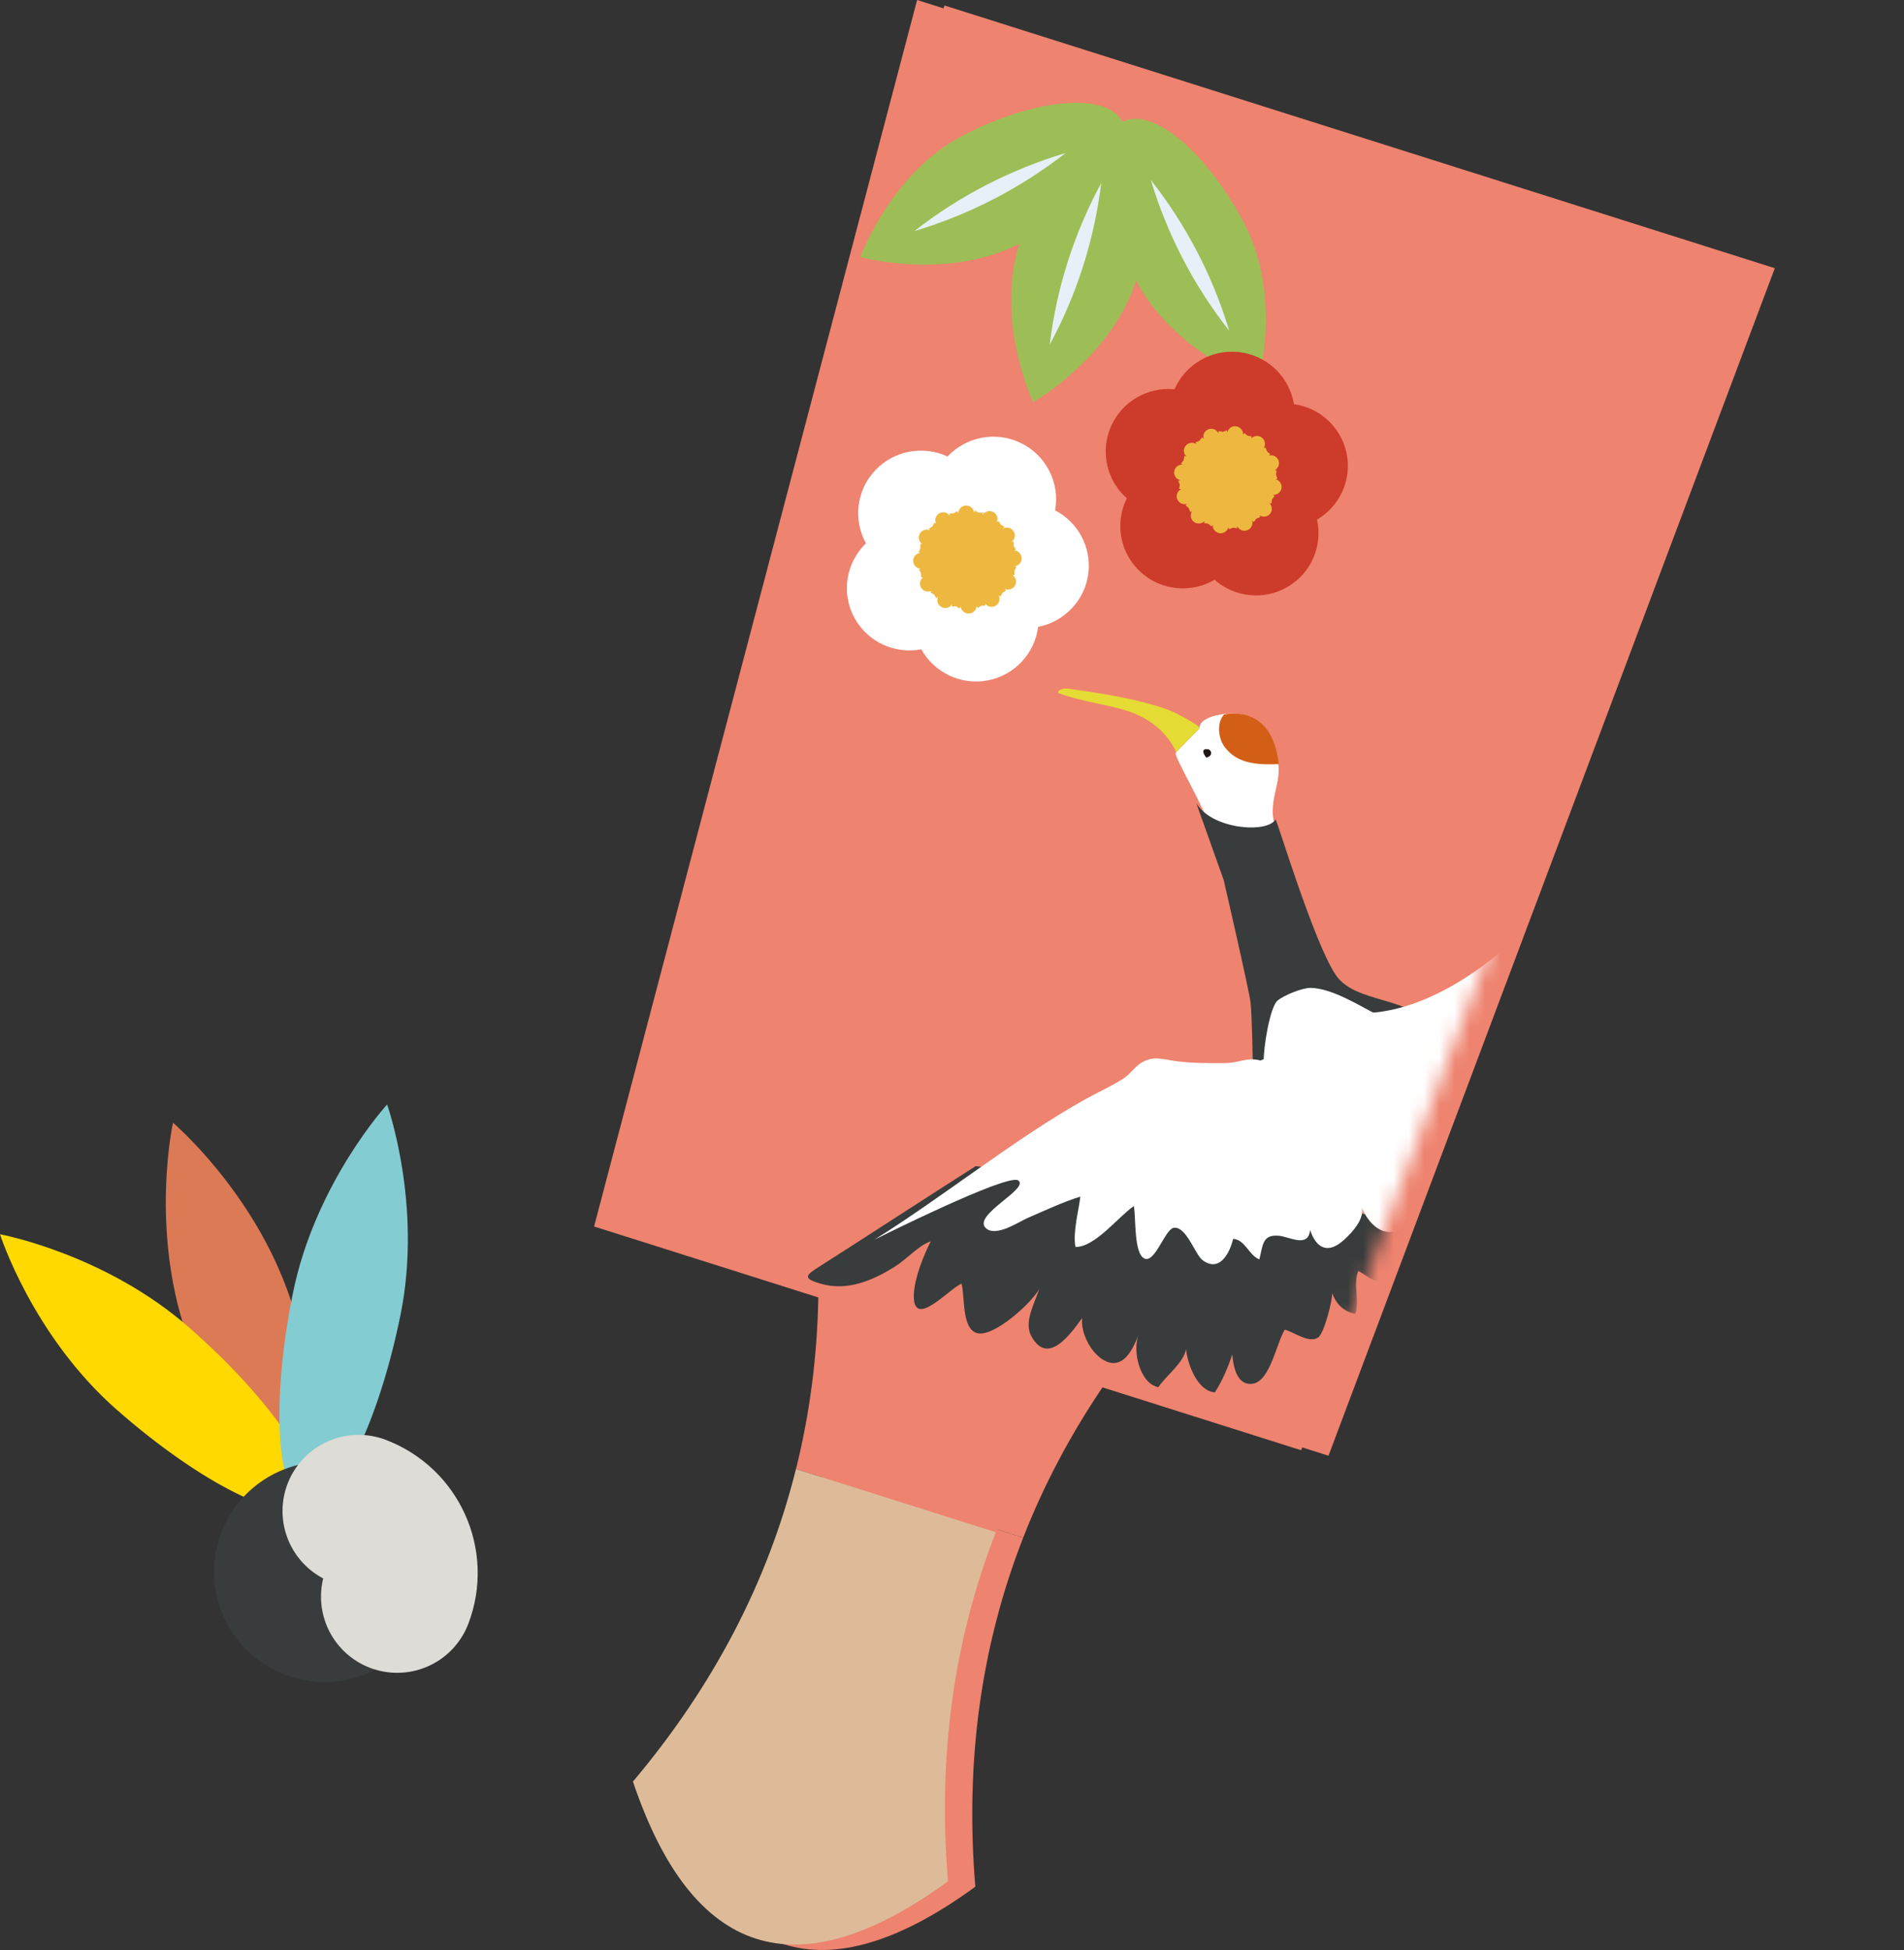 <svg width="125" height="128" viewBox="0 0 125 128" fill="none" xmlns="http://www.w3.org/2000/svg">
<rect x="0" y="0" width="125" height="128" fill="#333333" stroke="none"/>
<g id="_&#231;&#185;&#157;&#239;&#189;&#172;&#231;&#185;&#167;&#239;&#189;&#164;&#231;&#185;&#157;&#239;&#189;&#164;&#231;&#185;&#157;&#239;&#189;&#188;_1">
<path id="Vector" d="M87.218 95.555L116.519 17.605L62.001 0.357L40.794 80.866L55.516 85.523C55.443 89.407 54.954 93.16 54.05 96.784L67.173 100.935C68.534 97.456 70.306 94.111 72.496 90.897L87.218 95.555Z" fill="#EE836F"/>
<path id="Vector_2" d="M43.349 117.303C47.25 128.877 54.143 131.058 64.032 123.846C63.35 115.663 64.4 108.027 67.173 100.936L54.051 96.785C52.21 104.172 48.645 111.011 43.349 117.303Z" fill="#EE836F"/>
<path id="Vector_3" d="M85.423 95.197L114.724 17.248L60.209 0L39.002 80.508L53.724 85.166C53.651 89.05 53.162 92.803 52.258 96.427L65.381 100.578C66.742 97.099 68.515 93.754 70.704 90.539L85.426 95.197H85.423Z" fill="#EE836F"/>
<path id="Vector_4" d="M41.554 116.946C45.455 128.52 52.348 130.701 62.237 123.489C61.555 115.306 62.605 107.669 65.378 100.578L52.256 96.428C50.415 103.815 46.85 110.653 41.554 116.946Z" fill="#DDBB99"/>
<g id="Clip path group">
<mask id="mask0_133_2493" style="mask-type:luminance" maskUnits="userSpaceOnUse" x="38" y="0" width="77" height="128">
<g id="clippath">
<path id="Vector_5" d="M85.424 95.197L114.725 17.248L60.209 0L39.002 80.508L51.601 84.494C52.186 96.555 47.975 107.098 38.971 116.125C44.596 128.245 53.213 130.972 64.823 124.305C62.695 111.756 65.362 100.723 72.825 91.209L85.424 95.195V95.197Z" fill="white"/>
</g>
</mask>
<g mask="url(#mask0_133_2493)">
<g id="Group">
<path id="Vector_6" d="M113.743 58.434C115.084 58.403 122.706 58.376 124.07 58.349C125.039 58.33 125.331 58.359 124.554 59.237C123.551 60.373 122.041 60.635 120.573 60.659C119.828 60.671 118.781 60.389 118.155 60.574C118.939 61.023 120.03 61.779 120.568 62.527C121.773 64.198 118.717 63.339 118.021 63.492C118.216 64.157 119.411 65.583 118.815 66.272C118.184 67 115.299 66.529 114.537 66.105C115.182 66.619 116.287 67.177 116.37 68.048C116.562 70.042 114.369 69.125 113.438 68.781C114.001 69.443 114.145 70.852 113.623 71.585C113.029 72.415 111.989 71.764 111.3 71.27C112.084 71.806 112.786 73.579 112.014 74.341C111.278 74.033 110.112 73.989 109.552 73.414C109.937 74.147 110.317 75.711 109.535 76.311C108.863 76.017 108.11 75.522 107.55 75.066C107.848 75.609 108.354 76.721 107.455 77.077C106.576 77.427 105.108 75.871 104.343 75.515C103.954 75.949 103.654 76.886 103.036 76.903C102.624 76.915 101.217 75.6 101.005 75.265C101.154 75.898 101.037 76.473 100.557 76.934C99.934 76.425 99.77 75.478 99.101 75.022C98.748 75.653 98.753 76.257 97.871 76.252C97.299 76.25 96.362 75.76 96.286 75.149C96.247 75.263 96.147 75.379 96.113 75.476C95.521 75.117 95.083 74.7 95.212 73.936C95.327 73.776 95.283 73.96 95.4 73.965" fill="#211613"/>
<path id="Vector_7" d="M94.961 78.791C95.39 79.109 95.76 79.512 96.284 79.657C96.685 79.769 97.168 79.679 97.572 79.793C97.934 79.895 98.198 80.05 98.307 80.49C98.375 80.771 98.134 81.191 98.3 81.421C98.921 82.28 99.408 80.261 99.702 80.038C100.228 80.795 100.969 80.465 101.38 79.873C101.631 79.514 101.772 79.085 102.035 78.733C102.357 78.304 102.322 78.444 102.802 78.304C103.74 78.027 103.888 77.215 104.232 76.336C104.521 75.592 102.415 75.444 103.109 75.22C104.643 74.723 102.848 74.709 102.028 74.223C101.419 73.862 103.44 72.61 102.79 72.346C102.201 72.108 101.614 71.868 101.066 71.552C100.864 71.436 100.664 71.31 100.474 71.169C96.931 68.552 94.199 66.623 87.834 65.08C86.514 64.76 83.604 54.763 83.558 53.409C83.509 51.997 84.25 50.978 83.804 49.664C83.4 48.472 83.341 47.432 81.547 46.898C80.938 46.719 78.725 46.901 78.749 47.808L77.22 49.377C76.852 49.516 79.555 53.421 80.509 57.24C81.936 62.948 83.222 71.506 83.222 71.506L85.63 74.648L91.396 78.02C91.396 78.02 94.087 78.141 94.966 78.794L94.961 78.791Z" fill="white"/>
<path id="Vector_8" d="M78.746 47.806C78.858 47.689 77.689 47.075 77.602 47.024C76.9 46.622 76.143 46.389 75.359 46.175C73.672 45.717 71.938 45.465 70.209 45.212C69.917 45.169 69.517 45.193 69.454 45.482C70.823 46.001 72.281 46.175 73.686 46.566C75.235 46.995 76.538 47.895 77.222 49.375C77.709 48.834 78.24 48.325 78.749 47.803L78.746 47.806Z" fill="#E4DB34"/>
<path id="Vector_9" d="M64.056 76.547C62.719 77.379 55.212 82.25 53.856 83.099C52.891 83.703 52.623 83.919 53.953 84.283C55.672 84.754 57.328 84.04 58.784 83.121C59.524 82.653 60.369 81.704 61.105 81.484C60.625 82.43 60.043 83.873 59.997 84.953C59.895 87.369 62.342 84.562 63.123 84.264C63.362 85.042 63.111 87.213 64.141 87.505C65.232 87.813 67.762 85.498 68.237 84.591C67.937 85.511 67.212 86.767 67.694 87.677C68.795 89.761 70.358 87.449 71.047 86.513C70.923 87.524 71.695 89.004 72.681 89.385C73.801 89.819 74.402 88.511 74.758 87.582C74.334 88.613 74.794 90.804 76.046 91.056C76.567 90.282 77.685 89.489 77.865 88.562C77.963 89.528 78.6 91.308 79.757 91.396C80.227 90.675 80.646 89.707 80.901 88.9C80.96 89.625 81.184 91.042 82.299 90.816C83.39 90.593 83.824 88.123 84.345 87.281C85.009 87.459 85.91 88.184 86.526 87.803C86.938 87.548 87.471 85.355 87.462 84.889C87.727 85.608 88.214 86.098 88.983 86.241C89.266 85.341 88.813 84.305 89.176 83.427C89.931 83.82 90.315 84.416 91.18 83.844C91.74 83.473 92.344 82.391 92.025 81.741C92.137 81.826 92.312 81.879 92.407 81.952C92.755 81.217 92.916 80.528 92.295 79.858C92.078 79.776 92.242 79.929 92.129 80.006" fill="#383C3C"/>
<path id="Vector_10" d="M79.158 49.627C79.005 49.458 79.027 49.302 79.224 49.196C79.017 49.365 79.339 48.999 79.431 49.3C79.441 49.421 79.353 49.562 79.312 49.669C79.329 49.69 79.195 49.741 79.205 49.659C79.48 49.63 79.188 49.792 79.171 49.695C78.783 49.208 79.156 49.081 79.302 49.244C78.927 49.149 79.404 49.142 79.468 49.293C79.592 49.455 79.458 49.686 79.261 49.683C79.168 49.62 78.99 49.567 79.107 49.433C79.158 49.414 79.178 49.436 79.219 49.441C79.3 49.45 79.197 49.526 79.2 49.559C79.261 49.535 79.188 49.39 79.2 49.436C79.302 49.421 79.382 49.404 79.207 49.443C79.202 49.397 79.168 49.458 79.185 49.438L79.212 49.489C79.28 49.496 79.064 49.436 79.059 49.431C79.11 49.45 78.983 49.436 79.192 49.47C79.331 49.409 79.292 49.334 79.3 49.356C79.285 49.416 79.28 49.521 79.283 49.584C79.329 49.642 79.231 49.603 79.205 49.647H79.305C79.317 49.579 79.192 49.625 79.21 49.632C79.166 49.135 79.102 49.521 79.336 49.455C79.448 49.382 79.358 49.45 79.305 49.482C79.188 49.453 79.227 49.414 79.188 49.639C79.18 49.664 79.156 49.647 79.156 49.627H79.158Z" fill="#211613"/>
<path id="Vector_11" d="M93.485 66.801C93.785 67.019 95.195 68.198 94.406 67.846C93.843 67.594 91.223 67.004 90.719 66.762C89.421 66.133 87.549 64.879 86.056 64.845C85.506 64.833 84.274 65.338 83.872 65.68C83.368 66.109 82.937 68.792 82.966 69.666L82.243 69.687C82.243 69.687 82.199 66.641 82.099 65.799C81.999 64.954 80.338 57.769 80.338 57.769L78.539 52.721C79.55 54.438 83.158 54.72 83.74 53.798C83.828 53.769 86.236 61.837 87.688 63.987C88.822 65.665 91.581 65.42 93.488 66.803L93.485 66.801Z" fill="#383C3C"/>
<path id="Vector_12" d="M83.95 50.154C82.129 50.251 81.128 49.95 80.437 49.082C79.957 48.48 79.874 47.425 80.356 46.904C80.356 46.904 83.517 46.084 83.95 50.154Z" fill="#D35E16"/>
<path id="Vector_13" d="M89.962 66.487C94.124 66.198 98.229 63.076 101.032 60.15C102.412 58.709 103.925 58.872 105.746 58.899C109.087 58.95 112.654 58.236 115.983 57.724C117.826 57.443 120.454 56.81 122.219 57.577C122.341 58.511 120.79 59.663 120.13 60.187C119.002 61.087 117.812 61.368 116.541 61.766C118.06 62.191 115.235 64.709 114.775 65.017C114.3 65.337 114.368 65.056 114.042 65.681C113.74 66.259 113.889 66.945 113.67 67.513C113.329 68.396 112.727 68.772 111.8 68.527C111.271 69.907 110.981 71.164 109.272 70.909C109.204 72.168 108.225 72.396 107.183 72.331C106.886 73.512 105.524 73.255 104.672 72.959C104.351 73.505 102.814 72.552 103.153 72.792C109.481 77.275 107.584 80.649 107.584 80.649C104.638 83.82 97.788 84.873 93.391 77.772C93.391 77.772 93.362 80.266 91.74 80.787C90.12 81.309 89.351 79.155 89.351 79.155C89.351 79.155 89.87 79.919 88.219 81.401C86.57 82.883 86.013 80.729 86.013 80.729C85.891 81.95 84.651 81.173 83.957 81.115C82.859 81.02 82.92 81.739 82.677 82.668C81.98 82.389 81.746 81.37 80.957 81.321C80.716 82.321 80.042 83.519 78.961 82.726C78.452 82.355 77.906 80.511 77.073 80.593C76.489 80.652 75.834 82.949 75.126 82.607C74.417 82.267 74.587 79.861 74.436 79.169C73.404 79.88 71.897 81.865 70.604 81.853C70.423 80.901 70.808 79.507 70.927 78.546C69.837 78.878 68.551 79.482 67.453 79.955C66.89 80.198 65.363 81.241 64.713 80.608C63.834 79.752 67.626 78.017 66.844 77.483C66.138 77.001 57.403 81.375 57.403 81.375C61.855 78.607 66.654 74.723 71.239 72.163C72.082 71.695 72.992 71.293 73.784 70.776C74.2 70.504 74.541 69.983 74.94 69.754C75.7 69.32 76.163 69.495 77.025 69.628C78.126 69.798 79.326 69.793 80.451 69.781C81.349 69.772 81.917 69.369 82.752 69.616" fill="white"/>
</g>
</g>
</g>
<path id="Vector_14" d="M74.588 18.409C72.968 23.488 67.825 26.397 67.825 26.397C67.825 26.397 65.308 21.067 66.927 15.985C68.546 10.903 71.575 7.327 73.689 7.997C75.805 8.666 76.207 13.326 74.588 18.409Z" fill="#9DBE56"/>
<path id="Vector_15" d="M81.715 14.727C84.177 19.46 82.604 25.139 82.604 25.139C82.604 25.139 77.04 23.143 74.578 18.41C72.116 13.677 71.719 9.014 73.692 7.998C75.662 6.982 79.256 9.995 81.718 14.727H81.715Z" fill="#9DBE56"/>
<path id="Vector_16" d="M63.238 8.881C58.487 11.334 56.483 16.877 56.483 16.877C56.483 16.877 62.184 18.444 66.935 15.992C71.685 13.539 74.71 9.961 73.689 7.996C72.669 6.033 67.989 6.429 63.238 8.881Z" fill="#9DBE56"/>
<path id="Vector_17" d="M72.298 12.01C71.845 15.719 70.701 19.331 68.916 22.621C69.364 18.909 70.518 15.302 72.298 12.01Z" fill="#E6F0F8"/>
<path id="Vector_18" d="M75.555 11.816C77.868 14.759 79.621 18.119 80.695 21.702C78.377 18.762 76.633 15.397 75.555 11.816Z" fill="#E6F0F8"/>
<path id="Vector_19" d="M69.956 10.045C67.002 12.35 63.63 14.096 60.033 15.166C62.984 12.857 66.362 11.12 69.956 10.045Z" fill="#E6F0F8"/>
<path id="Vector_20" d="M81.282 23.105C79.46 22.93 77.8 23.966 77.108 25.553C75.379 25.385 73.665 26.327 72.934 28.001C72.204 29.672 72.679 31.562 73.977 32.709C73.171 34.325 73.511 36.338 74.931 37.593C76.297 38.798 78.245 38.932 79.735 38.056C81.031 39.199 82.967 39.441 84.54 38.519C86.113 37.597 86.841 35.792 86.466 34.109C87.959 33.233 88.786 31.474 88.392 29.699C88.01 27.981 86.6 26.759 84.949 26.53C84.657 24.735 83.181 23.29 81.279 23.108L81.282 23.105Z" fill="#CD3B2B"/>
<path id="Vector_21" d="M80.609 31.491L79.511 28.641" stroke="#EEB840" stroke-width="2.19" stroke-miterlimit="10"/>
<path id="Vector_22" d="M80.008 28.478C79.903 28.209 79.601 28.076 79.333 28.18C79.063 28.284 78.929 28.585 79.034 28.852C79.138 29.121 79.44 29.255 79.708 29.15C79.978 29.046 80.112 28.745 80.008 28.478Z" fill="#EEB840"/>
<path id="Vector_23" d="M80.609 31.49L78.228 29.568" stroke="#EEB840" stroke-width="2.19" stroke-miterlimit="10"/>
<path id="Vector_24" d="M78.576 29.181C78.353 28.999 78.024 29.035 77.841 29.258C77.659 29.481 77.695 29.809 77.919 29.991C78.143 30.173 78.472 30.136 78.654 29.913C78.837 29.69 78.801 29.363 78.576 29.181Z" fill="#EEB840"/>
<path id="Vector_25" d="M80.61 31.49L77.583 31.012" stroke="#EEB840" stroke-width="2.19" stroke-miterlimit="10"/>
<path id="Vector_26" d="M77.69 30.502C77.405 30.459 77.137 30.65 77.091 30.936C77.044 31.22 77.239 31.487 77.527 31.533C77.812 31.579 78.079 31.385 78.126 31.099C78.169 30.815 77.977 30.548 77.69 30.502Z" fill="#EEB840"/>
<path id="Vector_27" d="M80.609 31.49L77.748 32.584" stroke="#EEB840" stroke-width="2.19" stroke-miterlimit="10"/>
<path id="Vector_28" d="M77.585 32.09C77.315 32.194 77.181 32.495 77.286 32.762C77.39 33.031 77.692 33.165 77.96 33.06C78.23 32.956 78.364 32.655 78.26 32.389C78.155 32.119 77.853 31.986 77.585 32.09Z" fill="#EEB840"/>
<path id="Vector_29" d="M80.61 31.49L78.684 33.863" stroke="#EEB840" stroke-width="2.19" stroke-miterlimit="10"/>
<path id="Vector_30" d="M78.291 33.516C78.109 33.739 78.145 34.067 78.369 34.249C78.593 34.431 78.922 34.394 79.105 34.171C79.287 33.948 79.251 33.62 79.027 33.438C78.803 33.256 78.474 33.293 78.291 33.516Z" fill="#EEB840"/>
<path id="Vector_31" d="M80.609 31.49L80.132 34.506" stroke="#EEB840" stroke-width="2.19" stroke-miterlimit="10"/>
<path id="Vector_32" d="M79.621 34.4C79.575 34.684 79.77 34.951 80.057 34.997C80.342 35.04 80.61 34.849 80.656 34.562C80.702 34.279 80.507 34.012 80.22 33.966C79.935 33.92 79.667 34.114 79.621 34.4Z" fill="#EEB840"/>
<path id="Vector_33" d="M80.609 31.49L81.71 34.341" stroke="#EEB840" stroke-width="2.19" stroke-miterlimit="10"/>
<path id="Vector_34" d="M81.213 34.504C81.318 34.774 81.62 34.907 81.888 34.803C82.158 34.698 82.292 34.398 82.187 34.131C82.083 33.861 81.781 33.728 81.513 33.832C81.243 33.937 81.109 34.237 81.213 34.504Z" fill="#EEB840"/>
<path id="Vector_35" d="M80.609 31.49L82.993 33.411" stroke="#EEB840" stroke-width="2.19" stroke-miterlimit="10"/>
<path id="Vector_36" d="M82.645 33.799C82.869 33.981 83.197 33.945 83.38 33.722C83.563 33.499 83.526 33.171 83.302 32.989C83.078 32.807 82.749 32.844 82.567 33.067C82.384 33.29 82.421 33.617 82.645 33.799Z" fill="#EEB840"/>
<path id="Vector_37" d="M80.609 31.49L83.639 31.966" stroke="#EEB840" stroke-width="2.19" stroke-miterlimit="10"/>
<path id="Vector_38" d="M83.531 32.477C83.816 32.521 84.084 32.329 84.131 32.043C84.174 31.759 83.982 31.492 83.695 31.446C83.41 31.4 83.142 31.594 83.096 31.878C83.049 32.162 83.244 32.429 83.531 32.475V32.477Z" fill="#EEB840"/>
<path id="Vector_39" d="M80.609 31.491L83.473 30.395" stroke="#EEB840" stroke-width="2.19" stroke-miterlimit="10"/>
<path id="Vector_40" d="M83.634 30.891C83.904 30.786 84.038 30.485 83.933 30.219C83.829 29.949 83.527 29.816 83.259 29.92C82.989 30.025 82.855 30.325 82.959 30.592C83.064 30.861 83.366 30.995 83.634 30.891Z" fill="#EEB840"/>
<path id="Vector_41" d="M80.609 31.49L82.538 29.115" stroke="#EEB840" stroke-width="2.19" stroke-miterlimit="10"/>
<path id="Vector_42" d="M82.93 29.466C83.112 29.243 83.076 28.915 82.852 28.733C82.628 28.551 82.299 28.588 82.117 28.811C81.934 29.034 81.97 29.362 82.195 29.544C82.418 29.726 82.747 29.689 82.93 29.466Z" fill="#EEB840"/>
<path id="Vector_43" d="M80.609 31.491L81.089 28.473" stroke="#EEB840" stroke-width="2.19" stroke-miterlimit="10"/>
<path id="Vector_44" d="M81.601 28.582C81.647 28.298 81.452 28.031 81.165 27.985C80.88 27.939 80.612 28.133 80.566 28.419C80.522 28.703 80.714 28.97 81.002 29.016C81.287 29.062 81.554 28.868 81.601 28.582Z" fill="#EEB840"/>
<path id="Vector_45" d="M66.961 29.052C65.303 28.278 63.391 28.703 62.205 29.966C60.632 29.234 58.701 29.549 57.45 30.881C56.2 32.213 56.013 34.151 56.851 35.665C55.548 36.919 55.192 38.93 56.11 40.585C56.994 42.176 58.784 42.95 60.484 42.622C61.321 44.131 63.065 45.005 64.857 44.66C66.649 44.316 67.94 42.858 68.154 41.147C69.854 40.82 71.225 39.437 71.451 37.635C71.668 35.891 70.747 34.265 69.269 33.501C69.596 31.711 68.692 29.86 66.961 29.052Z" fill="white"/>
<path id="Vector_46" d="M63.513 36.731L63.433 33.68" stroke="#EEB840" stroke-width="2.19" stroke-miterlimit="10"/>
<path id="Vector_47" d="M63.956 33.691C63.949 33.402 63.708 33.176 63.42 33.184C63.13 33.191 62.904 33.431 62.911 33.718C62.919 34.004 63.16 34.232 63.447 34.224C63.737 34.217 63.963 33.977 63.956 33.691Z" fill="#EEB840"/>
<path id="Vector_48" d="M63.513 36.73L61.911 34.125" stroke="#EEB840" stroke-width="2.19" stroke-miterlimit="10"/>
<path id="Vector_49" d="M62.371 33.876C62.22 33.631 61.898 33.553 61.652 33.704C61.406 33.854 61.328 34.174 61.479 34.419C61.63 34.664 61.952 34.742 62.198 34.592C62.444 34.441 62.522 34.121 62.371 33.876Z" fill="#EEB840"/>
<path id="Vector_50" d="M63.514 36.731L60.82 35.273" stroke="#EEB840" stroke-width="2.19" stroke-miterlimit="10"/>
<path id="Vector_51" d="M61.09 34.825C60.837 34.687 60.518 34.782 60.381 35.034C60.242 35.286 60.337 35.604 60.591 35.74C60.844 35.878 61.163 35.784 61.299 35.531C61.438 35.279 61.343 34.961 61.09 34.825Z" fill="#EEB840"/>
<path id="Vector_52" d="M63.513 36.73L60.447 36.808" stroke="#EEB840" stroke-width="2.19" stroke-miterlimit="10"/>
<path id="Vector_53" d="M60.459 36.289C60.172 36.297 59.943 36.537 59.95 36.823C59.958 37.112 60.199 37.337 60.486 37.33C60.773 37.323 61.002 37.083 60.995 36.796C60.988 36.508 60.747 36.282 60.459 36.289Z" fill="#EEB840"/>
<path id="Vector_54" d="M63.513 36.73L60.898 38.324" stroke="#EEB840" stroke-width="2.19" stroke-miterlimit="10"/>
<path id="Vector_55" d="M60.646 37.868C60.401 38.018 60.322 38.338 60.474 38.583C60.624 38.828 60.946 38.906 61.192 38.756C61.438 38.605 61.516 38.285 61.365 38.04C61.214 37.795 60.892 37.717 60.646 37.868Z" fill="#EEB840"/>
<path id="Vector_56" d="M63.513 36.73L62.047 39.413" stroke="#EEB840" stroke-width="2.19" stroke-miterlimit="10"/>
<path id="Vector_57" d="M61.601 39.142C61.462 39.394 61.557 39.712 61.81 39.847C62.064 39.986 62.383 39.891 62.519 39.639C62.658 39.386 62.563 39.069 62.31 38.933C62.056 38.795 61.737 38.889 61.601 39.142Z" fill="#EEB840"/>
<path id="Vector_58" d="M63.513 36.73L63.591 39.782" stroke="#EEB840" stroke-width="2.19" stroke-miterlimit="10"/>
<path id="Vector_59" d="M63.068 39.77C63.075 40.059 63.316 40.285 63.603 40.277C63.891 40.27 64.12 40.03 64.112 39.743C64.105 39.455 63.864 39.229 63.577 39.236C63.289 39.244 63.06 39.484 63.068 39.77Z" fill="#EEB840"/>
<path id="Vector_60" d="M63.513 36.73L65.112 39.336" stroke="#EEB840" stroke-width="2.19" stroke-miterlimit="10"/>
<path id="Vector_61" d="M64.652 39.585C64.803 39.83 65.125 39.908 65.371 39.758C65.617 39.607 65.694 39.287 65.543 39.042C65.392 38.797 65.071 38.719 64.825 38.87C64.579 39.02 64.501 39.34 64.652 39.585Z" fill="#EEB840"/>
<path id="Vector_62" d="M63.513 36.73L66.206 38.188" stroke="#EEB840" stroke-width="2.19" stroke-miterlimit="10"/>
<path id="Vector_63" d="M65.933 38.635C66.187 38.773 66.506 38.678 66.642 38.426C66.781 38.174 66.686 37.856 66.433 37.72C66.179 37.582 65.861 37.676 65.724 37.929C65.585 38.181 65.68 38.499 65.933 38.635Z" fill="#EEB840"/>
<path id="Vector_64" d="M63.513 36.73L66.576 36.652" stroke="#EEB840" stroke-width="2.19" stroke-miterlimit="10"/>
<path id="Vector_65" d="M66.564 37.174C66.854 37.166 67.08 36.926 67.073 36.64C67.066 36.351 66.825 36.126 66.537 36.133C66.25 36.14 66.021 36.38 66.028 36.667C66.036 36.953 66.277 37.181 66.564 37.174Z" fill="#EEB840"/>
<path id="Vector_66" d="M63.513 36.73L66.126 35.137" stroke="#EEB840" stroke-width="2.19" stroke-miterlimit="10"/>
<path id="Vector_67" d="M66.376 35.593C66.622 35.443 66.7 35.123 66.549 34.878C66.398 34.633 66.077 34.555 65.831 34.706C65.585 34.856 65.507 35.176 65.658 35.421C65.809 35.666 66.13 35.744 66.376 35.593Z" fill="#EEB840"/>
<path id="Vector_68" d="M63.513 36.73L64.976 34.047" stroke="#EEB840" stroke-width="2.19" stroke-miterlimit="10"/>
<path id="Vector_69" d="M65.422 34.319C65.561 34.066 65.466 33.748 65.213 33.612C64.96 33.474 64.641 33.569 64.504 33.821C64.366 34.073 64.46 34.391 64.714 34.527C64.967 34.665 65.286 34.571 65.422 34.319Z" fill="#EEB840"/>
<path id="Vector_70" d="M12.216 87.503C9.854 80.512 11.357 73.697 11.357 73.697C11.357 73.697 16.687 78.222 19.047 85.213C21.409 92.204 21.793 98.386 19.906 99.019C18.019 99.652 14.576 94.495 12.216 87.503Z" fill="#DD7A56"/>
<path id="Vector_71" d="M7.673 92.545C2.118 87.667 0 81.018 0 81.018C0 81.018 6.886 82.281 12.441 87.16C17.995 92.038 21.428 97.201 20.113 98.688C18.796 100.175 13.227 97.424 7.675 92.545H7.673Z" fill="#FFD900"/>
<path id="Vector_72" d="M26.296 86.303C27.759 79.072 25.414 72.5 25.414 72.5C25.414 72.5 20.695 77.653 19.229 84.884C17.766 92.116 18.158 98.295 20.111 98.688C22.061 99.081 24.83 93.535 26.296 86.303Z" fill="#83CCD2"/>
<path id="Vector_73" d="M28.19 100.873C29.468 104.658 27.423 108.76 23.624 110.033C19.826 111.307 15.708 109.269 14.43 105.485C13.151 101.7 15.197 97.598 18.995 96.325C22.794 95.051 26.912 97.089 28.19 100.873Z" fill="#383C3C"/>
<path id="Vector_74" d="M26.074 104.806C26.934 102.558 25.804 100.044 23.547 99.186" stroke="#DDDCD6" stroke-width="10" stroke-miterlimit="10" stroke-linecap="round"/>
</g>
</svg>
